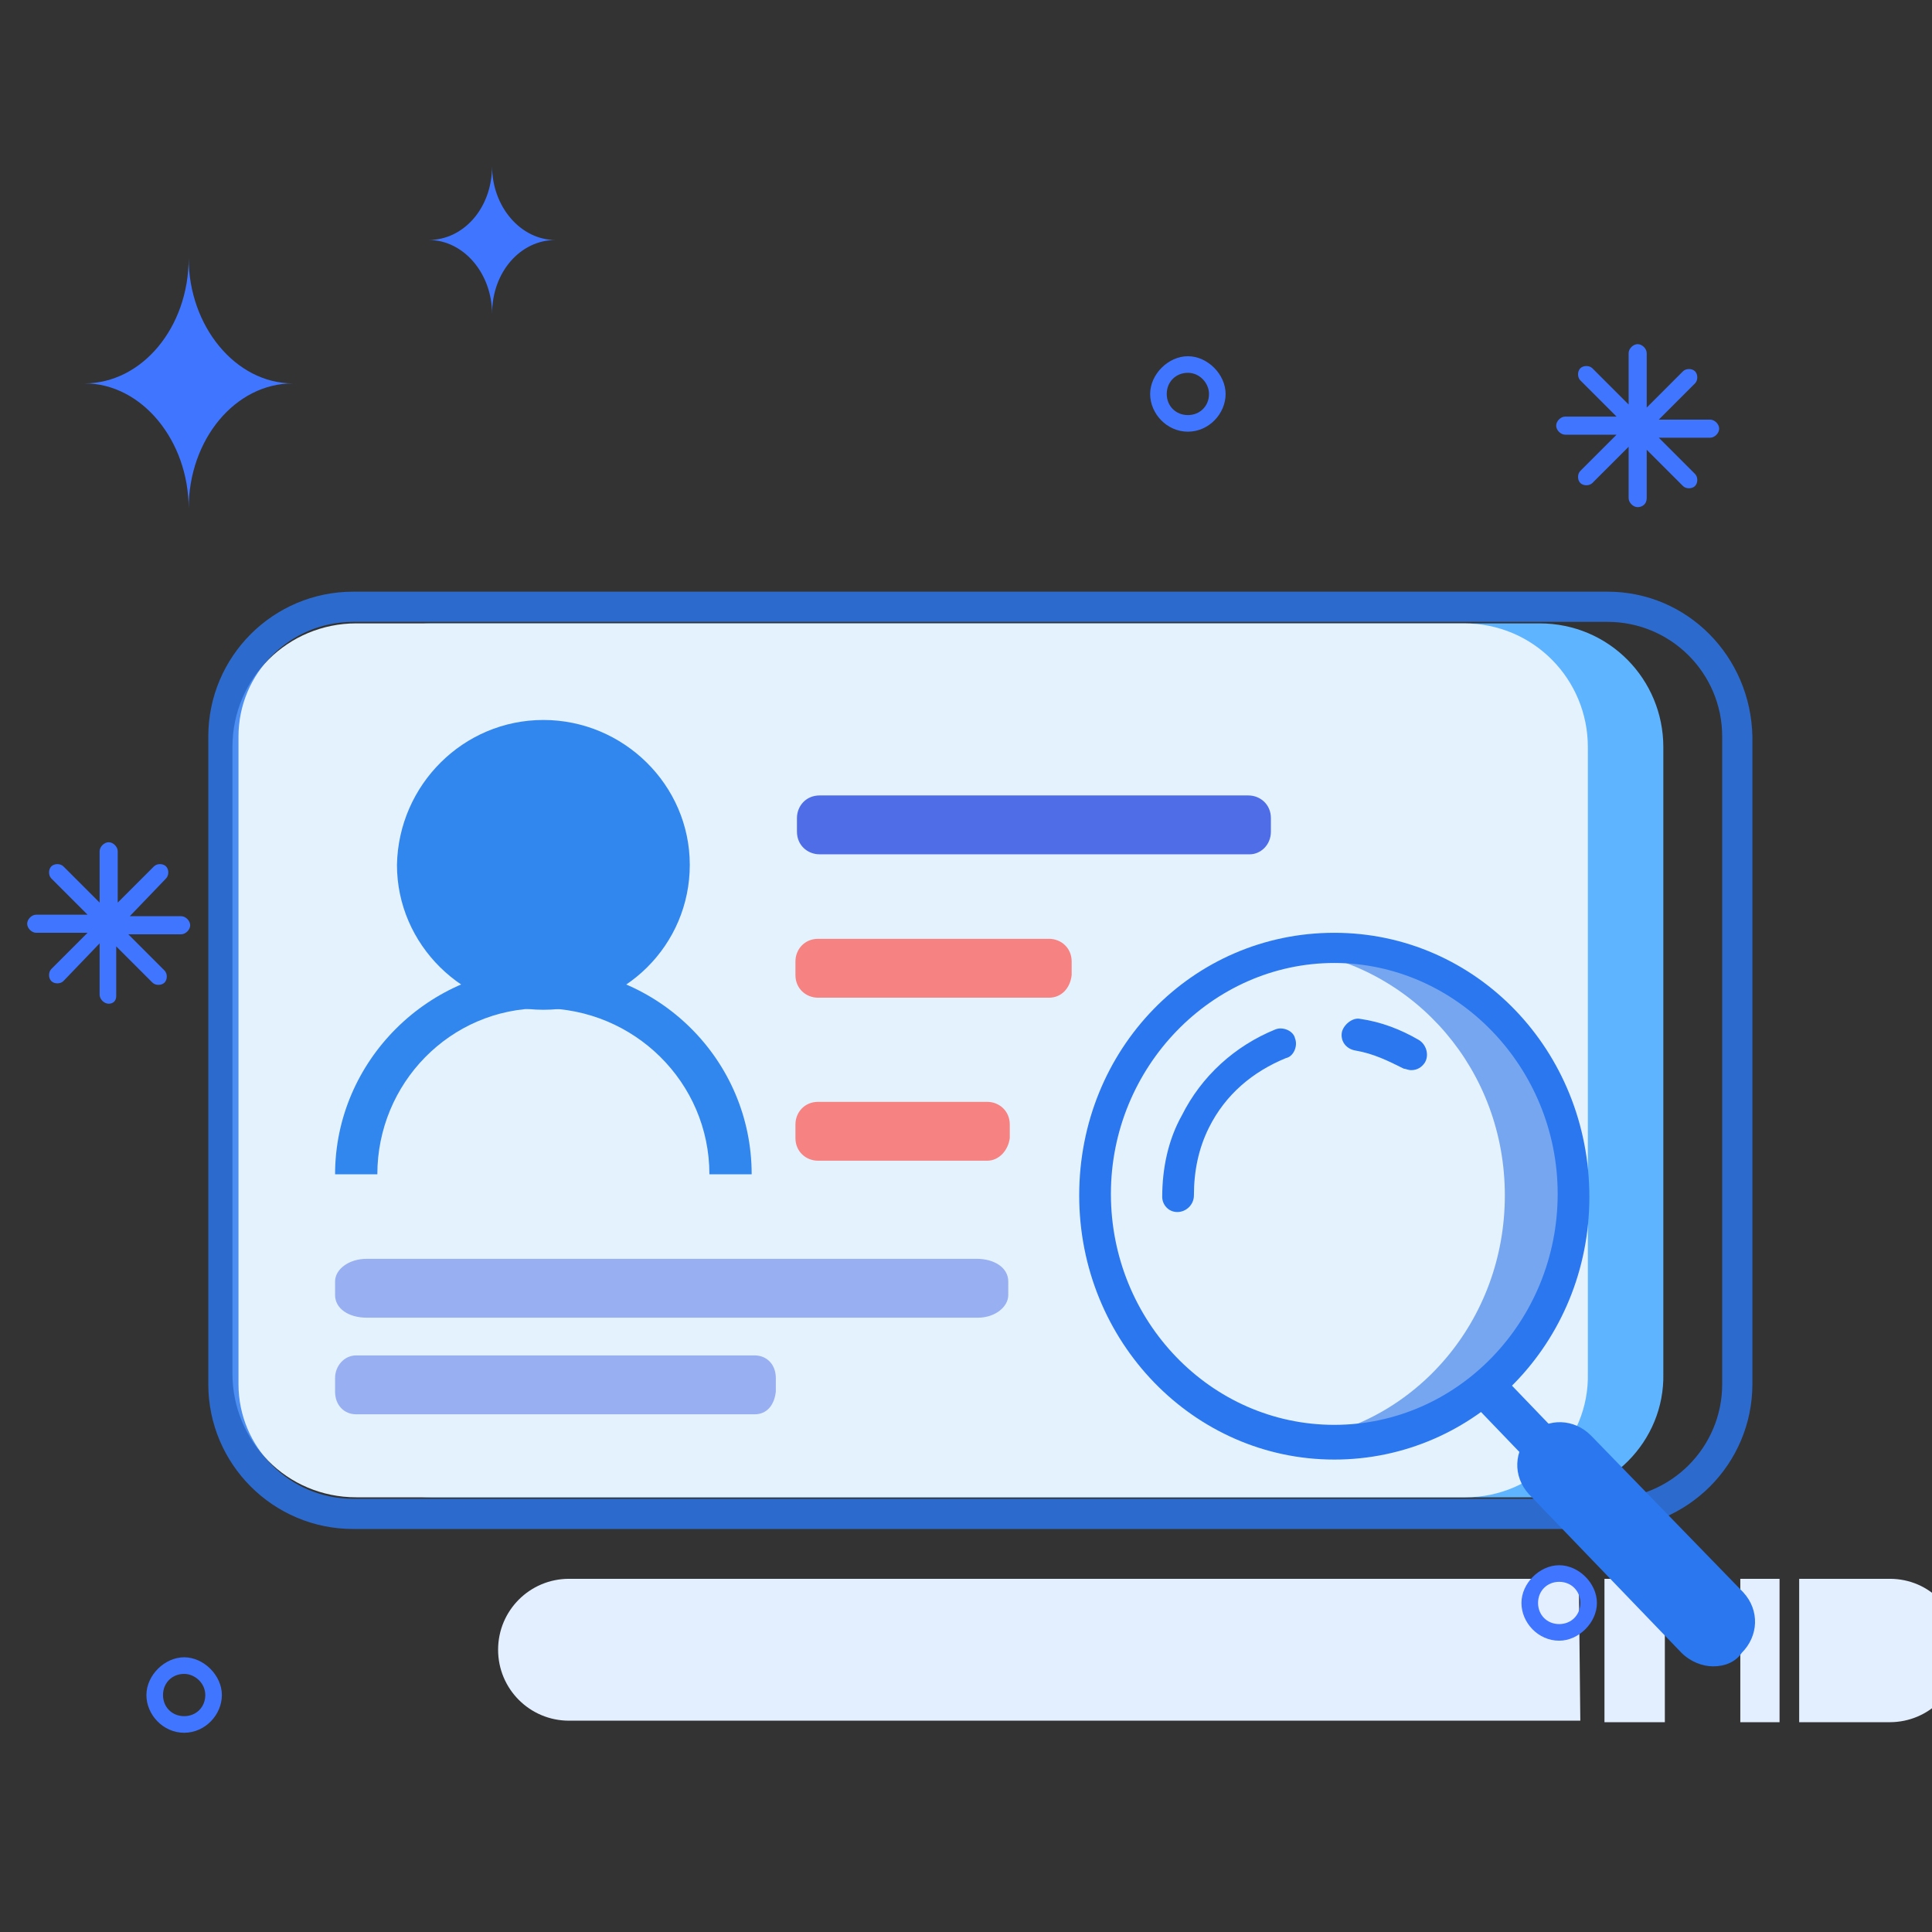 <?xml version="1.0" encoding="utf-8"?>
<!-- Generator: Adobe Illustrator 27.7.0, SVG Export Plug-In . SVG Version: 6.00 Build 0)  -->
<svg version="1.1" id="图层_1" xmlns="http://www.w3.org/2000/svg" xmlns:xlink="http://www.w3.org/1999/xlink" x="0px" y="0px"
	 viewBox="0 0 128 128" style="enable-background:new 0 0 128 128;" xml:space="preserve">
<rect x="0" y="0" width="128" height="128" fill="#333333" stroke="none"/>
<style type="text/css">
	.st0{fill:#E3EEFF;}
	.st1{fill:#3F75FF;}
	.st2{fill:#82A0F6;}
	.st3{fill:#76A6EF;}
	.st4{fill:#5FB4FF;}
	.st5{fill:#E3F2FD;}
	.st6{opacity:0.82;}
	.st7{fill:#2B77EF;}
	.st8{opacity:0.78;}
	.st9{fill:#0069E9;}
	.st10{fill:#4F6DE6;}
	.st11{opacity:0.5;fill:#4F6DE6;}
	.st12{fill:#F68282;}
</style>
<g>
	<path class="st0" d="M84.5,87.8h-47c-2.6,0-4.6-2-4.6-4.6v-0.3c0-2.6,2-4.6,4.6-4.6h47c2.6,0,4.6,2,4.6,4.6v0.3
		C89.1,85.7,87.1,87.8,84.5,87.8z"/>
	<path class="st0" d="M87.1,63.9c0-1.7-1.3-3.1-3.1-3.1H52.8c-1.7,0-3.2,1.4-3.2,3.2c0,1.7,1.4,3.2,3.2,3.2h12.7
		c3.1,0,5.6,2.5,5.6,5.6s-2.5,5.6-5.6,5.6H54.9v6.3h29.2v-6.3h-0.4c-3.1,0-5.6-2.5-5.6-5.6s2.5-5.6,5.6-5.6h0.5
		C85.8,67,87.1,65.6,87.1,63.9z M104.6,104.6H37.7c-2.6,0-4.7,2.1-4.7,4.7s2.1,4.7,4.7,4.7h67L104.6,104.6L104.6,104.6z
		 M106.3,104.6h4v9.5h-4V104.6z M115.3,104.6h2.6v9.5h-2.6V104.6z M125.2,104.6h-6v9.5h6c2.6,0,4.7-2.1,4.7-4.7
		S127.9,104.6,125.2,104.6z"/>
</g>
<path class="st1" d="M108.5,33.6c-0.3,0-0.6-0.3-0.6-0.6v-3.4l-2.4,2.4c-0.2,0.2-0.6,0.2-0.8,0s-0.2-0.6,0-0.8l2.4-2.4h-3.4
	c-0.3,0-0.6-0.3-0.6-0.6s0.3-0.6,0.6-0.6h3.4l-2.4-2.4c-0.2-0.2-0.2-0.6,0-0.8s0.6-0.2,0.8,0l2.4,2.4v-3.4c0-0.3,0.3-0.6,0.6-0.6
	s0.6,0.3,0.6,0.6V27l2.4-2.4c0.2-0.2,0.6-0.2,0.8,0s0.2,0.6,0,0.8l-2.4,2.4h3.4c0.3,0,0.6,0.3,0.6,0.6s-0.3,0.6-0.6,0.6h-3.4
	l2.4,2.4c0.2,0.2,0.2,0.6,0,0.8s-0.6,0.2-0.8,0l-2.4-2.4V33C109.1,33.4,108.8,33.6,108.5,33.6z"/>
<path class="st1" d="M12.2,114.8c-1.4,0-2.5-1.2-2.5-2.5s1.2-2.5,2.5-2.5s2.5,1.2,2.5,2.5S13.6,114.8,12.2,114.8z M12.2,110.9
	c-0.8,0-1.4,0.6-1.4,1.4s0.6,1.4,1.4,1.4c0.8,0,1.4-0.6,1.4-1.4C13.6,111.5,12.9,110.9,12.2,110.9z M103.3,108.7
	c-1.4,0-2.5-1.2-2.5-2.5s1.2-2.5,2.5-2.5s2.5,1.2,2.5,2.5S104.6,108.7,103.3,108.7z M103.3,104.8c-0.8,0-1.4,0.6-1.4,1.4
	s0.6,1.4,1.4,1.4s1.4-0.6,1.4-1.4C104.7,105.4,104.1,104.8,103.3,104.8z M78.7,28.6c-1.4,0-2.5-1.2-2.5-2.5s1.2-2.5,2.5-2.5
	s2.5,1.2,2.5,2.5S80.1,28.6,78.7,28.6z M78.7,24.7c-0.8,0-1.4,0.6-1.4,1.4s0.6,1.4,1.4,1.4s1.4-0.6,1.4-1.4
	C80.1,25.4,79.5,24.7,78.7,24.7z"/>
<path class="st2" d="M97.3,54.7c-0.3,0-0.6-0.3-0.6-0.6v-3.4l-2.4,2.4c-0.2,0.2-0.6,0.2-0.8,0s-0.2-0.6,0-0.8l2.4-2.4h-3.4
	c-0.3,0-0.6-0.3-0.6-0.6s0.3-0.6,0.6-0.6H96l-2.4-2.4c-0.2-0.2-0.2-0.6,0-0.8s0.6-0.2,0.8,0l2.4,2.4v-3.4c0-0.3,0.3-0.6,0.6-0.6
	s0.6,0.3,0.6,0.6V48l2.4-2.4c0.2-0.2,0.6-0.2,0.8,0s0.2,0.6,0,0.8l-2.4,2.4h3.4c0.3,0,0.6,0.3,0.6,0.6s-0.3,0.6-0.6,0.6h-3.4
	l2.4,2.4c0.2,0.2,0.2,0.6,0,0.8s-0.6,0.2-0.8,0L98,50.8v3.4C97.9,54.4,97.6,54.7,97.3,54.7z"/>
<path class="st1" d="M7.2,66.5c-0.3,0-0.6-0.3-0.6-0.6v-3.4L4.2,65c-0.2,0.2-0.6,0.2-0.8,0s-0.2-0.6,0-0.8l2.4-2.4H2.4
	c-0.3,0-0.6-0.3-0.6-0.6s0.3-0.6,0.6-0.6h3.4l-2.4-2.4c-0.2-0.2-0.2-0.6,0-0.8s0.6-0.2,0.8,0l2.4,2.4v-3.4c0-0.3,0.3-0.6,0.6-0.6
	s0.6,0.3,0.6,0.6v3.4l2.4-2.4c0.2-0.2,0.6-0.2,0.8,0s0.2,0.6,0,0.8l-2.4,2.5H12c0.3,0,0.6,0.3,0.6,0.6s-0.3,0.6-0.6,0.6H8.5l2.4,2.4
	c0.2,0.2,0.2,0.6,0,0.8s-0.6,0.2-0.8,0l-2.4-2.4V66C7.7,66.3,7.5,66.5,7.2,66.5z"/>
<path class="st3" d="M97.6,74.5c0,2.2-1.5,4-3.4,4c1.9,0,3.4,1.8,3.4,4c0-2.2,1.5-4,3.4-4C99.1,78.6,97.6,76.8,97.6,74.5z"/>
<path class="st1" d="M12.5,17.1c0,4.5,3.1,8.3,6.9,8.3c-3.8,0-6.9,3.7-6.9,8.3c0-4.5-3.1-8.3-6.9-8.3C9.4,25.4,12.5,21.7,12.5,17.1z
	"/>
<path class="st1" d="M32.6,11c0,2.8-1.9,4.9-4.2,4.9c2.3,0,4.2,2.2,4.2,4.9c0-2.8,1.9-4.9,4.2-4.9C34.5,15.9,32.6,13.7,32.6,11z"/>
<path class="st4" d="M102.1,99.2H28.6c-4.6,0-8.2-3.7-8.2-8.2V49.5c0-4.6,3.7-8.2,8.2-8.2H102c4.6,0,8.2,3.7,8.2,8.2V91
	C110.3,95.5,106.6,99.2,102.1,99.2z"/>
<path class="st5" d="M97.1,99.2H23.6c-4.6,0-8.2-3.7-8.2-8.2V49.5c0-4.6,3.7-8.2,8.2-8.2H97c4.6,0,8.2,3.7,8.2,8.2V91
	C105.3,95.5,101.6,99.2,97.1,99.2z"/>
<g class="st6">
	<path class="st7" d="M106.5,41.2c4.2,0,7.6,3.4,7.6,7.6v42.9c0,4.2-3.4,7.6-7.6,7.6H23.4c-4.2,0-7.6-3.4-7.6-7.6V48.8
		c0-4.2,3.4-7.6,7.6-7.6H106.5 M106.5,39.2H23.4c-5.3,0-9.6,4.3-9.6,9.6v42.9c0,5.3,4.3,9.6,9.6,9.6h83.1c5.3,0,9.6-4.3,9.6-9.6
		V48.8C116,43.5,111.8,39.2,106.5,39.2L106.5,39.2z"/>
</g>
<g class="st8">
	<path class="st9" d="M36,47.7c5.3,0,9.7,4.3,9.7,9.6s-4.3,9.6-9.7,9.6c-5.3,0-9.7-4.3-9.7-9.6C26.4,52,30.7,47.7,36,47.7L36,47.7z"
		/>
	<path class="st9" d="M36,64.1c7.6,0,13.8,6.1,13.8,13.7H47c0-6.1-5-11-11.1-11s-10.9,5-10.9,11h-2.8C22.2,70.3,28.4,64.1,36,64.1
		L36,64.1z"/>
</g>
<path class="st10" d="M82.8,56.6H54.3c-0.8,0-1.5-0.6-1.5-1.5v-0.9c0-0.8,0.6-1.5,1.5-1.5h28.4c0.8,0,1.5,0.6,1.5,1.5v0.9
	C84.2,56,83.5,56.6,82.8,56.6z"/>
<path class="st11" d="M64.8,87.3H24.3c-1.2,0-2.1-0.6-2.1-1.5v-0.9c0-0.8,0.9-1.5,2.1-1.5h40.4c1.2,0,2.1,0.6,2.1,1.5v0.9
	C66.8,86.6,65.9,87.3,64.8,87.3z"/>
<path class="st11" d="M50,93.7H23.6c-0.8,0-1.4-0.6-1.4-1.5v-0.9c0-0.8,0.6-1.5,1.4-1.5H50c0.8,0,1.4,0.6,1.4,1.5v0.9
	C51.3,93.1,50.8,93.7,50,93.7z"/>
<path class="st12" d="M69.5,66.1H54.2c-0.8,0-1.5-0.6-1.5-1.5v-0.9c0-0.8,0.6-1.5,1.5-1.5h15.3c0.8,0,1.5,0.6,1.5,1.5v0.9
	C70.9,65.5,70.3,66.1,69.5,66.1z M65.4,76.9H54.2c-0.8,0-1.5-0.6-1.5-1.5v-0.9c0-0.8,0.6-1.5,1.5-1.5h11.2c0.8,0,1.5,0.6,1.5,1.5
	v0.9C66.8,76.2,66.2,76.9,65.4,76.9z"/>
<path class="st7" d="M103.3,98.3c-0.4,0-0.7-0.1-1-0.4l-4.9-5.1c-0.5-0.5-0.5-1.4,0.1-1.9c0.5-0.5,1.4-0.5,1.9,0.1l4.9,5.1
	c0.5,0.5,0.5,1.4-0.1,1.9C104,98.2,103.7,98.3,103.3,98.3z"/>
<path class="st3" d="M88.4,62.8c-0.7,0-1.5,0.1-2.3,0.2c7.7,1.2,13.6,7.9,13.6,16.2s-5.9,15.1-13.6,16.2c0.7,0.1,1.5,0.2,2.3,0.2
	c8.7,0,15.8-7.3,15.8-16.4S97.1,62.8,88.4,62.8z"/>
<path class="st7" d="M113.5,110.4c-0.7,0-1.5-0.3-2.1-0.9L101.3,99c-1.1-1.2-1-2.9,0.1-4c1.2-1.1,2.9-1,4,0.1l10.1,10.4
	c1.1,1.2,1,2.9-0.1,4C115,110.1,114.3,110.4,113.5,110.4z"/>
<path class="st7" d="M88.4,96.7c-9.3,0-16.9-7.8-16.9-17.5S79,61.8,88.4,61.8s16.9,7.8,16.9,17.5S97.7,96.7,88.4,96.7z M88.4,63.8
	c-8.1,0-14.8,6.9-14.8,15.3s6.6,15.3,14.8,15.3s14.8-6.9,14.8-15.3S96.5,63.8,88.4,63.8z"/>
<path class="st7" d="M93.5,70.9c-0.2,0-0.4-0.1-0.5-0.1c-1-0.5-2-1-3.2-1.2c-0.6-0.1-1-0.6-0.9-1.2c0.1-0.5,0.7-1,1.2-0.9
	c1.4,0.2,2.7,0.7,3.9,1.4c0.5,0.3,0.7,1,0.4,1.5C94.2,70.7,93.9,70.9,93.5,70.9z M78,80.3c-0.6,0-1-0.5-1-1c0-1.9,0.4-3.8,1.3-5.4
	c1.3-2.6,3.5-4.6,6.2-5.7c0.5-0.2,1.2,0.1,1.3,0.6c0.2,0.5-0.1,1.2-0.6,1.3c-2.2,0.9-4,2.4-5.1,4.6c-0.7,1.4-1,2.9-1,4.5
	C79.1,79.8,78.6,80.3,78,80.3z"/>
</svg>
